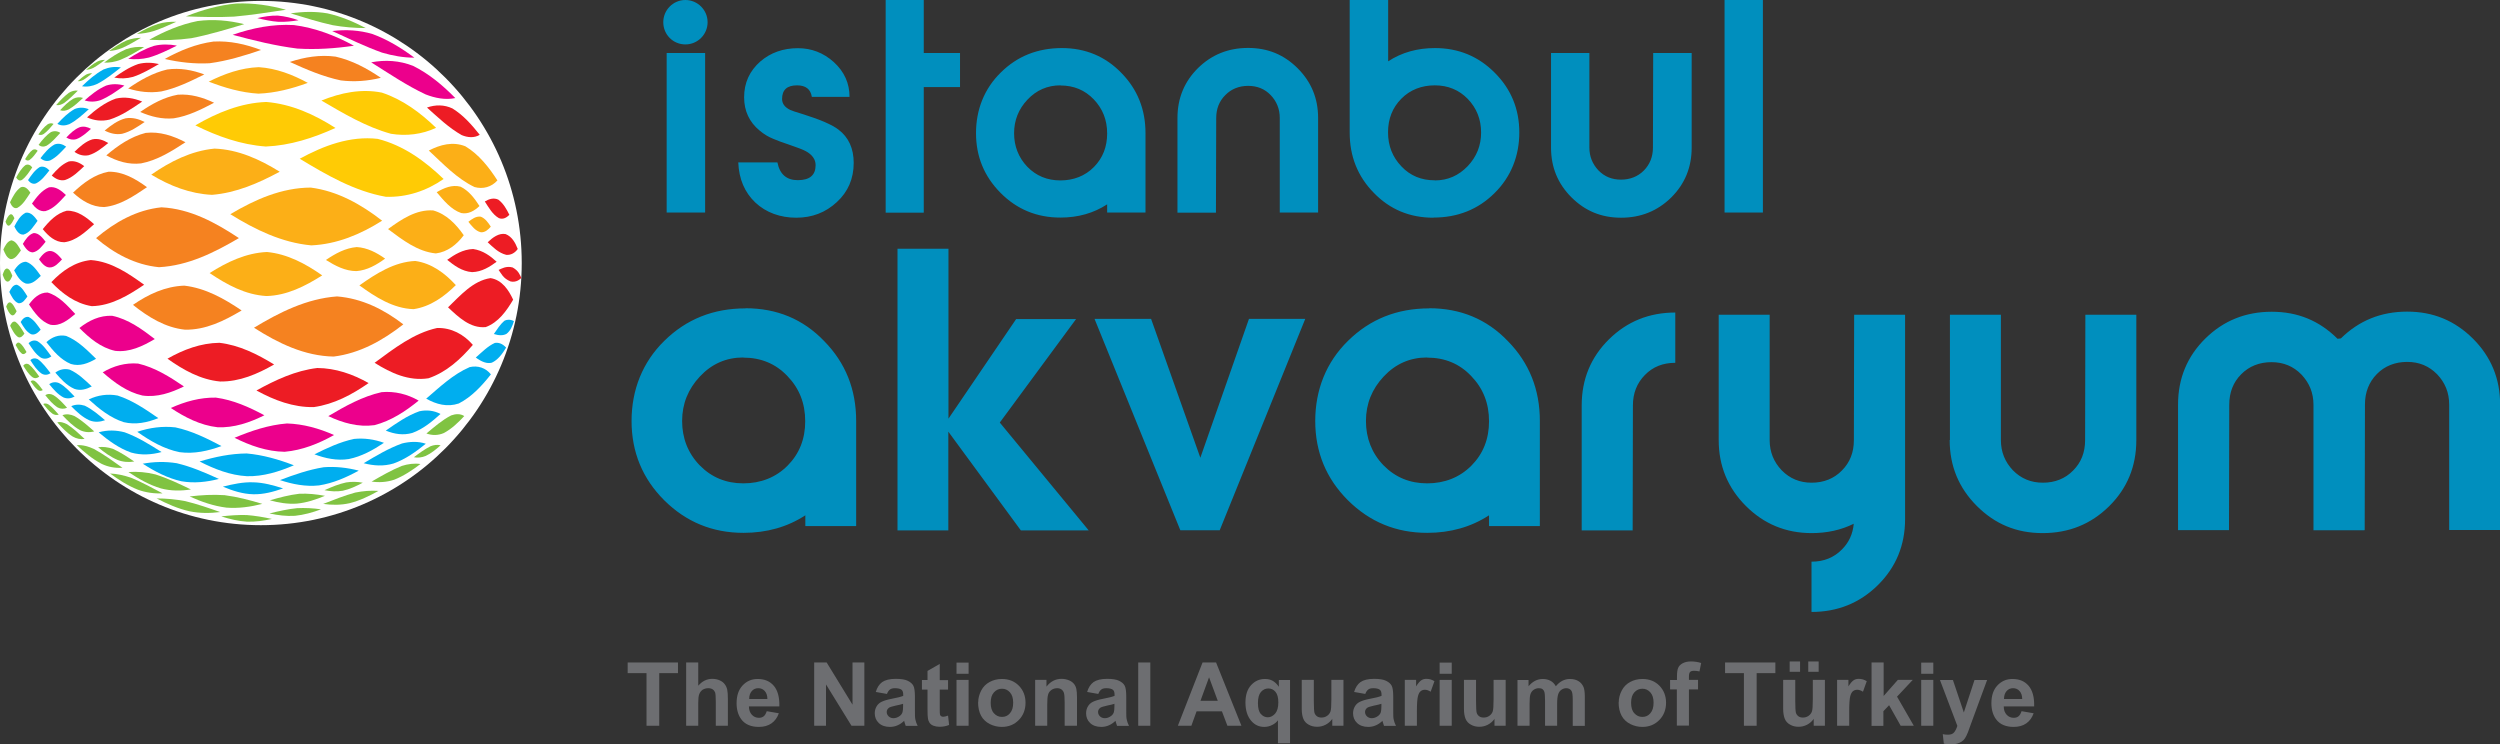 <svg width="225" height="67" viewBox="0 0 225 67" fill="none" xmlns="http://www.w3.org/2000/svg">
<rect x="0" y="0" width="225" height="67" fill="#333333" stroke="none"/>
<g clip-path="url(#clip0_4344_51969)">
<path fill-rule="evenodd" clip-rule="evenodd" d="M0 23.674C0 10.639 10.517 0.082 23.478 0.082C36.439 0.082 46.956 10.639 46.956 23.674C46.956 36.709 36.439 47.266 23.478 47.266C10.517 47.266 0 36.697 0 23.674Z" fill="white"/>
<path fill-rule="evenodd" clip-rule="evenodd" d="M28.929 9.049C30.672 8.347 32.509 7.961 34.369 8.336C36.24 8.955 37.831 10.136 39.247 11.504C37.972 12.1 36.568 12.264 35.188 12.041C32.942 11.422 30.93 10.218 28.929 9.049ZM17.582 11.282C19.547 10.136 21.676 9.259 23.969 9.177C26.227 9.364 28.297 10.3 30.192 11.515C28.204 12.416 26.122 13.094 23.922 13.187C21.688 13.024 19.582 12.275 17.582 11.282ZM26.976 14.286C29.14 13.105 31.503 12.217 33.994 12.498C36.299 13.082 38.229 14.473 39.925 16.11C38.381 17.186 36.603 17.77 34.731 17.712C31.912 17.209 29.409 15.759 26.976 14.286Z" fill="#FFCB05"/>
<path d="M42.148 19.968C42.475 19.711 42.838 19.442 43.271 19.5C43.68 19.664 43.949 20.05 44.172 20.401C43.938 20.669 43.645 20.938 43.271 20.903C42.78 20.786 42.452 20.33 42.148 19.956V19.968Z" fill="#FCAF17"/>
<path d="M9.569 13.982C10.61 13.094 11.768 12.299 13.113 11.96C14.377 11.819 15.57 12.217 16.693 12.801C15.453 13.608 14.166 14.426 12.692 14.707C11.581 14.836 10.54 14.52 9.569 13.982Z" fill="#F58220"/>
<path d="M13.605 15.724C15.324 14.532 17.208 13.573 19.313 13.374C21.442 13.456 23.384 14.345 25.174 15.455C23.267 16.484 21.255 17.361 19.079 17.536C17.114 17.443 15.289 16.73 13.605 15.712V15.724Z" fill="#FCAF17"/>
<path d="M12.634 10.066C13.663 9.353 14.774 8.745 16.003 8.523C17.149 8.441 18.237 8.756 19.267 9.247C18.108 9.855 16.927 10.452 15.629 10.65C14.587 10.744 13.581 10.498 12.622 10.078L12.634 10.066Z" fill="#F58220"/>
<path d="M18.775 7.354C20.191 6.64 21.7 6.103 23.291 6.044C24.87 6.149 26.332 6.711 27.701 7.459C26.262 7.985 24.788 8.371 23.256 8.429C21.712 8.336 20.214 7.903 18.775 7.342V7.354Z" fill="#FCAF17"/>
<path d="M26.086 5.576C27.42 5.132 28.812 4.91 30.204 5.097C31.69 5.436 33.023 6.149 34.275 7.003C33.093 7.295 31.877 7.388 30.672 7.237C29.069 6.897 27.572 6.254 26.086 5.576Z" fill="#F58220"/>
<path d="M39.294 17.302C39.961 16.917 40.674 16.601 41.446 16.8C42.195 17.162 42.709 17.852 43.154 18.542C42.698 18.974 42.148 19.302 41.505 19.173C40.581 18.857 39.925 18.027 39.305 17.302H39.294Z" fill="#FCAF17"/>
<path d="M34.93 20.611C36.123 19.746 37.457 18.834 38.989 18.939C40.171 19.266 41.048 20.178 41.738 21.172C41.118 22.002 40.276 22.68 39.223 22.809C37.574 22.645 36.217 21.581 34.93 20.622V20.611Z" fill="#FCAF17"/>
<path d="M38.428 9.68C39.188 9.411 39.984 9.411 40.721 9.762C41.703 10.37 42.464 11.235 43.177 12.135C42.674 12.439 42.078 12.381 41.551 12.159C40.393 11.504 39.422 10.569 38.428 9.68Z" fill="#ED1C24"/>
<path d="M38.592 13.55C39.633 13.012 40.756 12.72 41.879 13.164C43.107 13.9 43.996 15.046 44.768 16.238C44.23 16.835 43.47 17.045 42.709 16.835C41.119 16.075 39.879 14.742 38.592 13.55Z" fill="#FCAF17"/>
<path d="M40.253 23.382C40.908 22.914 41.657 22.446 42.581 22.411C43.47 22.54 44.137 23.043 44.698 23.557C44.09 24.001 43.376 24.469 42.487 24.492C41.563 24.422 40.849 23.873 40.241 23.382H40.253Z" fill="#ED1C24"/>
<path d="M43.633 18.133C44.008 17.91 44.429 17.77 44.85 17.969C45.306 18.308 45.599 18.834 45.844 19.337C45.587 19.594 45.26 19.781 44.897 19.629C44.324 19.302 43.984 18.67 43.633 18.133Z" fill="#ED1C24"/>
<path d="M20.729 19.278C22.951 17.957 25.349 16.893 27.97 16.882C30.38 17.197 32.497 18.39 34.392 19.863C32.45 21.09 30.333 21.979 28.017 22.084C25.361 21.838 22.963 20.669 20.729 19.278Z" fill="#FCAF17"/>
<path d="M20.939 3.133C22.718 2.514 24.566 2.151 26.449 2.256C28.356 2.502 30.157 3.192 31.854 4.115C30.169 4.361 28.473 4.478 26.765 4.372C24.788 4.127 22.858 3.648 20.939 3.133Z" fill="#EC008C"/>
<path d="M6.574 17.337C7.487 16.472 8.516 15.689 9.768 15.455C11.066 15.432 12.201 16.098 13.23 16.846C12.049 17.641 10.809 18.495 9.37 18.635C8.282 18.635 7.358 18.062 6.574 17.337Z" fill="#F58220"/>
<path d="M32.345 25.685C33.854 24.621 35.492 23.569 37.375 23.487C38.849 23.697 40.042 24.586 41.025 25.661C39.96 26.713 38.72 27.602 37.223 27.824C35.386 27.766 33.795 26.737 32.345 25.685Z" fill="#FCAF17"/>
<path d="M6.995 7.307C7.241 7.085 7.487 6.874 7.756 6.71C7.931 6.629 8.107 6.582 8.294 6.594C8.036 6.804 7.779 7.026 7.498 7.19C7.346 7.272 7.171 7.33 6.995 7.307Z" fill="#80C342"/>
<path d="M12.318 3.051C12.926 2.689 13.558 2.373 14.236 2.151C14.763 1.999 15.313 1.941 15.862 1.964C15.196 2.256 14.54 2.56 13.839 2.794C13.347 2.946 12.833 3.028 12.318 3.051Z" fill="#80C342"/>
<path d="M3.474 13.035C3.79 12.614 4.141 12.182 4.585 11.889C4.866 11.761 5.17 11.784 5.428 11.96C5.042 12.369 4.667 12.825 4.188 13.117C3.942 13.234 3.685 13.222 3.474 13.035Z" fill="#80C342"/>
<path d="M3.451 12.1C3.697 11.773 3.942 11.445 4.27 11.2C4.434 11.095 4.632 11.048 4.82 11.153C4.551 11.469 4.281 11.808 3.942 12.053C3.79 12.147 3.615 12.194 3.451 12.1Z" fill="#80C342"/>
<path d="M2.258 14.321C2.456 14.017 2.644 13.702 2.936 13.491C3.1 13.398 3.264 13.433 3.392 13.573C3.17 13.865 2.959 14.193 2.655 14.403C2.503 14.485 2.363 14.45 2.258 14.321Z" fill="#80C342"/>
<path d="M5.053 9.458C5.404 9.06 5.767 8.675 6.188 8.359C6.434 8.207 6.715 8.114 7.007 8.16C6.609 8.546 6.223 8.944 5.767 9.271C5.556 9.4 5.311 9.505 5.065 9.458H5.053Z" fill="#80C342"/>
<path d="M9.791 4.606C10.306 4.244 10.832 3.893 11.406 3.636C11.815 3.484 12.248 3.402 12.692 3.402C12.131 3.729 11.569 4.068 10.973 4.326C10.598 4.478 10.201 4.571 9.791 4.595V4.606Z" fill="#80C342"/>
<path d="M0.55 27.614C0.608 27.462 0.714 27.169 0.924 27.216C1.205 27.357 1.345 27.742 1.497 28.011C1.415 28.163 1.275 28.444 1.065 28.374C0.795 28.222 0.678 27.871 0.562 27.614H0.55Z" fill="#80C342"/>
<path d="M38.358 35.879C39.574 34.839 40.779 33.681 42.276 33.038C43.014 32.875 43.715 33.108 44.183 33.693C43.376 34.71 42.475 35.704 41.294 36.312C40.264 36.662 39.27 36.394 38.358 35.879Z" fill="#00AEEF"/>
<path d="M7.99 35.949C8.809 35.552 9.698 35.435 10.587 35.599C11.92 36.031 13.102 36.838 14.248 37.633C13.254 38.03 12.201 38.252 11.136 37.995C9.932 37.609 8.926 36.803 7.99 35.949Z" fill="#00AEEF"/>
<path d="M29.537 37.457C31.058 36.557 32.614 35.68 34.345 35.294C35.527 35.189 36.661 35.47 37.679 36.054C36.486 37.025 35.188 37.878 33.702 38.264C32.251 38.463 30.848 38.065 29.537 37.446V37.457Z" fill="#EC008C"/>
<path d="M4.972 33.541C5.358 33.249 5.814 33.144 6.282 33.272C7.042 33.611 7.651 34.207 8.259 34.78C7.768 35.037 7.241 35.189 6.703 35.002C6.001 34.698 5.475 34.114 4.983 33.541H4.972Z" fill="#00AEEF"/>
<path d="M9.23 33.517C10.212 32.933 11.289 32.629 12.435 32.722C13.944 33.073 15.278 33.915 16.553 34.78C15.383 35.353 14.143 35.785 12.821 35.598C11.441 35.283 10.283 34.429 9.241 33.506L9.23 33.517Z" fill="#EC008C"/>
<path d="M15.371 36.721C16.658 36.136 18.015 35.762 19.43 35.785C20.986 35.996 22.425 36.639 23.794 37.375C22.472 38.03 21.056 38.521 19.571 38.451C18.026 38.276 16.646 37.562 15.359 36.709L15.371 36.721Z" fill="#EC008C"/>
<path d="M21.115 39.398C22.624 38.767 24.192 38.241 25.829 38.112C27.303 38.159 28.719 38.556 30.064 39.153C28.684 39.924 27.21 40.52 25.619 40.661C24.028 40.637 22.519 40.111 21.103 39.398H21.115Z" fill="#EC008C"/>
<path d="M23.08 35.143C24.8 34.196 26.59 33.354 28.555 33.12C30.204 33.132 31.748 33.67 33.175 34.476C31.678 35.517 30.064 36.382 28.239 36.639C26.402 36.674 24.671 36.019 23.08 35.143Z" fill="#ED1C24"/>
<path d="M2.573 30.887C2.796 30.665 3.088 30.572 3.381 30.712C3.907 31.039 4.258 31.589 4.621 32.08C4.328 32.278 4.001 32.36 3.673 32.185C3.193 31.869 2.878 31.355 2.562 30.875L2.573 30.887Z" fill="#00AEEF"/>
<path d="M0.912 29.32C0.994 29.133 1.135 28.876 1.38 28.958C1.743 29.215 1.965 29.648 2.199 30.022C2.07 30.209 1.872 30.454 1.626 30.337C1.287 30.104 1.1 29.683 0.912 29.32Z" fill="#80C342"/>
<path d="M7.744 6.278C8.06 6.009 8.376 5.752 8.738 5.553C8.961 5.436 9.206 5.378 9.452 5.389C9.113 5.647 8.785 5.892 8.411 6.103C8.2 6.208 7.978 6.278 7.744 6.278Z" fill="#80C342"/>
<path d="M29.9 2.794C31.117 2.642 32.345 2.712 33.526 3.063C34.895 3.566 36.135 4.326 37.293 5.191C36.311 5.191 35.328 5.015 34.38 4.735C32.848 4.185 31.386 3.472 29.9 2.794Z" fill="#EC008C"/>
<path d="M26.168 1.204C27.268 1.041 28.379 1.017 29.479 1.204C30.684 1.473 31.819 1.952 32.918 2.525C31.924 2.525 30.93 2.443 29.947 2.268C28.66 1.987 27.42 1.59 26.157 1.204H26.168Z" fill="#80C342"/>
<path d="M16.74 1.473C18.202 0.889 19.723 0.456 21.29 0.316C22.799 0.257 24.285 0.479 25.735 0.877C24.18 1.111 22.624 1.356 21.056 1.496C19.617 1.567 18.179 1.532 16.74 1.473Z" fill="#80C342"/>
<path d="M23.139 1.637C23.747 1.485 24.379 1.391 24.999 1.403C25.642 1.461 26.262 1.613 26.87 1.824C26.274 1.917 25.665 1.987 25.057 1.964C24.402 1.917 23.77 1.777 23.139 1.625V1.637Z" fill="#EC008C"/>
<path d="M11.523 5.308C12.259 4.828 13.02 4.396 13.862 4.127C14.541 3.963 15.231 3.975 15.921 4.104C15.102 4.513 14.283 4.922 13.406 5.179C12.786 5.331 12.154 5.366 11.523 5.296V5.308Z" fill="#EC008C"/>
<path d="M13.429 3.577C14.798 2.818 16.248 2.198 17.781 1.894C19.185 1.707 20.6 1.835 21.98 2.175C20.413 2.642 18.845 3.121 17.231 3.437C15.968 3.613 14.693 3.648 13.429 3.577Z" fill="#80C342"/>
<path d="M5.159 11.153C5.627 10.639 6.118 10.148 6.726 9.809C7.136 9.645 7.58 9.657 7.99 9.832C7.44 10.323 6.89 10.837 6.235 11.177C5.884 11.317 5.51 11.34 5.17 11.153H5.159Z" fill="#00AEEF"/>
<path d="M33.398 5.612C34.673 5.366 35.96 5.448 37.176 5.927C38.615 6.64 39.855 7.681 40.978 8.827C40.077 9.014 39.153 8.827 38.311 8.499C36.591 7.693 35.012 6.617 33.409 5.612H33.398Z" fill="#EC008C"/>
<path d="M9.37 5.635C9.99 5.167 10.633 4.735 11.347 4.431C11.873 4.244 12.423 4.185 12.973 4.244C12.271 4.653 11.581 5.085 10.821 5.389C10.353 5.565 9.861 5.658 9.37 5.635Z" fill="#80C342"/>
<path d="M7.381 7.763C7.966 7.19 8.586 6.652 9.312 6.255C9.815 6.044 10.341 5.974 10.879 6.067C10.201 6.594 9.522 7.155 8.75 7.552C8.317 7.751 7.849 7.845 7.381 7.763Z" fill="#00AEEF"/>
<path d="M5.404 9.925C5.767 9.54 6.13 9.154 6.598 8.885C6.878 8.745 7.182 8.71 7.475 8.815C7.065 9.189 6.668 9.575 6.188 9.844C5.942 9.961 5.673 10.019 5.416 9.925H5.404Z" fill="#80C342"/>
<path d="M10.271 6.991C10.938 6.5 11.639 6.044 12.435 5.764C13.055 5.6 13.687 5.623 14.307 5.764C13.546 6.196 12.797 6.652 11.967 6.921C11.405 7.073 10.832 7.096 10.271 6.979V6.991Z" fill="#ED1C24"/>
<path d="M7.604 9.049C8.189 8.523 8.82 8.02 9.546 7.704C10.084 7.529 10.645 7.541 11.195 7.704C10.505 8.195 9.826 8.698 9.043 9.014C8.575 9.177 8.083 9.189 7.615 9.037L7.604 9.049Z" fill="#EC008C"/>
<path d="M2.527 16.203C2.819 15.771 3.123 15.315 3.579 15.034C3.919 14.918 4.211 15.093 4.445 15.338C4.094 15.771 3.743 16.262 3.24 16.507C2.936 16.613 2.69 16.437 2.515 16.203H2.527Z" fill="#00AEEF"/>
<path d="M4.656 15.794C5.089 15.292 5.557 14.789 6.188 14.532C6.703 14.427 7.171 14.637 7.58 14.953C7.066 15.432 6.527 15.981 5.849 16.203C5.393 16.297 4.995 16.098 4.656 15.794Z" fill="#ED1C24"/>
<path d="M8.645 21.429C10.329 20.003 12.271 18.892 14.529 18.658C17.114 18.787 19.407 20.038 21.501 21.429C19.29 22.727 16.939 23.908 14.307 24.048C12.154 23.837 10.259 22.809 8.645 21.429Z" fill="#F58220"/>
<path d="M5.966 12.381C6.317 12.007 6.703 11.633 7.182 11.445C7.533 11.34 7.873 11.422 8.188 11.597C7.791 11.948 7.381 12.334 6.878 12.521C6.562 12.614 6.258 12.556 5.978 12.381H5.966Z" fill="#EC008C"/>
<path d="M6.703 13.666C7.171 13.211 7.674 12.743 8.306 12.544C8.82 12.427 9.3 12.603 9.744 12.871C9.206 13.304 8.656 13.772 7.978 13.97C7.51 14.064 7.077 13.935 6.703 13.666Z" fill="#ED1C24"/>
<path d="M7.838 10.557C8.61 9.867 9.44 9.224 10.423 8.873C11.23 8.686 12.037 8.827 12.798 9.142C11.873 9.774 10.926 10.428 9.85 10.767C9.159 10.931 8.469 10.861 7.826 10.557H7.838Z" fill="#ED1C24"/>
<path d="M29.339 23.393C30.181 22.82 31.093 22.318 32.111 22.236C33.059 22.294 33.901 22.738 34.661 23.276C33.889 23.837 33.047 24.328 32.076 24.399C31.07 24.399 30.169 23.919 29.327 23.393H29.339Z" fill="#FCAF17"/>
<path d="M46.605 22.399C46.359 22.75 45.996 22.972 45.564 22.937C44.862 22.762 44.37 22.247 43.891 21.803C44.335 21.382 44.897 20.95 45.505 21.067C46.09 21.301 46.383 21.862 46.593 22.399H46.605Z" fill="#ED1C24"/>
<path d="M3.638 14.239C4.001 13.772 4.387 13.292 4.913 13C5.287 12.86 5.65 12.977 5.954 13.199C5.521 13.655 5.088 14.158 4.515 14.438C4.199 14.555 3.884 14.461 3.638 14.228V14.239Z" fill="#00AEEF"/>
<path d="M2.609 27.403C3.006 26.842 3.556 26.316 4.281 26.328C5.299 26.62 6.06 27.497 6.773 28.257C6.141 28.783 5.416 29.391 4.539 29.227C3.673 28.946 3.1 28.128 2.609 27.403Z" fill="#EC008C"/>
<path d="M7.147 29.519C8.001 28.841 8.984 28.374 10.095 28.421C11.546 28.724 12.774 29.625 13.932 30.513C12.844 31.156 11.663 31.729 10.364 31.577C9.078 31.296 8.048 30.431 7.147 29.519Z" fill="#EC008C"/>
<path d="M15.079 32.278C16.517 31.46 18.073 30.875 19.746 30.852C21.536 31.062 23.15 31.869 24.671 32.804C23.174 33.658 21.571 34.359 19.816 34.336C18.05 34.172 16.494 33.295 15.067 32.278H15.079Z" fill="#ED1C24"/>
<path d="M0.246 24.714C0.304 24.539 0.409 24.165 0.632 24.165C0.889 24.2 1.018 24.609 1.111 24.82C1.029 24.995 0.901 25.369 0.655 25.346C0.409 25.287 0.316 24.913 0.234 24.714H0.246Z" fill="#80C342"/>
<path d="M0.842 26.269C0.971 26 1.17 25.614 1.521 25.626C1.965 25.802 2.223 26.293 2.468 26.678C2.281 26.936 2.035 27.345 1.649 27.286C1.24 27.123 1.029 26.643 0.842 26.281V26.269Z" fill="#00AEEF"/>
<path d="M0.304 22.446C0.456 22.131 0.655 21.71 1.029 21.628C1.45 21.71 1.684 22.201 1.883 22.54C1.661 22.832 1.392 23.323 0.971 23.323C0.608 23.241 0.433 22.774 0.304 22.458V22.446Z" fill="#80C342"/>
<path d="M0.491 19.956C0.596 19.723 0.702 19.419 0.936 19.29C1.123 19.232 1.228 19.5 1.298 19.641C1.17 19.863 1.053 20.178 0.819 20.307C0.643 20.354 0.55 20.097 0.503 19.968L0.491 19.956Z" fill="#80C342"/>
<path d="M1.275 24.328C1.521 23.966 1.86 23.557 2.34 23.557C2.936 23.744 3.322 24.352 3.673 24.831C3.311 25.17 2.878 25.626 2.328 25.521C1.802 25.334 1.509 24.784 1.263 24.317L1.275 24.328Z" fill="#00AEEF"/>
<path d="M4.176 30.794C4.667 30.338 5.287 30.092 5.954 30.233C7.007 30.653 7.838 31.507 8.645 32.29C7.943 32.699 7.182 33.003 6.375 32.758C5.451 32.372 4.784 31.577 4.176 30.794Z" fill="#00AEEF"/>
<path d="M3.509 23.335C3.743 23.019 4.059 22.598 4.492 22.587C4.948 22.587 5.311 23.031 5.58 23.347C5.287 23.651 4.925 24.083 4.469 24.071C4.047 24.071 3.732 23.639 3.509 23.335Z" fill="#EC008C"/>
<path d="M33.714 32.652C35.445 31.378 37.223 29.987 39.34 29.519C40.615 29.484 41.727 30.08 42.557 31.039C41.458 32.325 40.183 33.494 38.568 34.044C36.802 34.324 35.176 33.576 33.714 32.652Z" fill="#ED1C24"/>
<path d="M1.86 28.981C2.012 28.724 2.246 28.467 2.573 28.526C3.053 28.759 3.357 29.25 3.661 29.671C3.439 29.917 3.158 30.197 2.796 30.08C2.363 29.858 2.094 29.391 1.86 28.981Z" fill="#00AEEF"/>
<path d="M8.89 38.907C9.662 38.685 10.458 38.708 11.218 38.907C12.4 39.34 13.476 40.006 14.54 40.684C13.64 40.929 12.716 40.988 11.803 40.731C10.704 40.345 9.768 39.655 8.89 38.919V38.907Z" fill="#00AEEF"/>
<path d="M12.365 38.86C13.476 38.486 14.623 38.334 15.781 38.463C17.255 38.778 18.611 39.445 19.933 40.146C18.717 40.59 17.465 40.871 16.167 40.696C14.763 40.415 13.523 39.69 12.365 38.872V38.86Z" fill="#00AEEF"/>
<path d="M34.72 38.755C35.679 38.089 36.65 37.399 37.749 37.013C38.393 36.873 39.06 36.943 39.645 37.258C38.884 37.948 38.077 38.615 37.106 38.965C36.299 39.199 35.492 39.071 34.72 38.755Z" fill="#00AEEF"/>
<path d="M28.286 40.895C29.432 40.322 30.602 39.772 31.866 39.503C32.778 39.41 33.69 39.538 34.556 39.854C33.573 40.509 32.544 41.081 31.386 41.315C30.321 41.479 29.28 41.257 28.286 40.883V40.895Z" fill="#00AEEF"/>
<path d="M25.198 43.209C26.484 42.718 27.771 42.274 29.128 42.052C30.193 41.97 31.245 42.087 32.286 42.356C31.163 42.975 29.982 43.49 28.707 43.688C27.502 43.817 26.332 43.583 25.198 43.209Z" fill="#00AEEF"/>
<path d="M17.956 41.537C19.337 41.117 20.752 40.824 22.203 40.812C23.665 40.941 25.08 41.35 26.449 41.876C25.104 42.449 23.7 42.894 22.226 42.858C20.717 42.777 19.302 42.215 17.968 41.537H17.956Z" fill="#00AEEF"/>
<path d="M12.833 41.736C13.851 41.549 14.88 41.526 15.909 41.69C17.231 42.005 18.471 42.543 19.7 43.104C18.6 43.385 17.465 43.513 16.331 43.315C15.067 43.034 13.921 42.426 12.833 41.725V41.736Z" fill="#00AEEF"/>
<path d="M20.074 43.794C20.963 43.572 21.875 43.373 22.799 43.408C23.724 43.431 24.613 43.677 25.478 43.957C24.613 44.261 23.712 44.507 22.788 44.483C21.84 44.46 20.939 44.168 20.074 43.805V43.794Z" fill="#00AEEF"/>
<path d="M2.726 32.419C2.913 32.232 3.17 32.208 3.404 32.325C3.86 32.664 4.2 33.132 4.55 33.588C4.293 33.751 4.012 33.786 3.743 33.623C3.31 33.319 3.018 32.863 2.737 32.419H2.726Z" fill="#00AEEF"/>
<path d="M4.422 34.581C4.691 34.383 5.007 34.348 5.311 34.476C5.861 34.768 6.282 35.248 6.715 35.692C6.387 35.867 6.036 35.914 5.697 35.762C5.182 35.482 4.796 35.026 4.434 34.581H4.422Z" fill="#00AEEF"/>
<path d="M6.41 36.557C6.796 36.382 7.218 36.382 7.627 36.511C8.305 36.838 8.879 37.329 9.452 37.82C8.984 37.983 8.516 38.019 8.048 37.831C7.405 37.539 6.89 37.048 6.41 36.557Z" fill="#00AEEF"/>
<path d="M11.534 7.961C12.61 7.213 13.757 6.559 15.044 6.255C16.19 6.091 17.313 6.301 18.389 6.699C17.137 7.318 15.886 7.938 14.517 8.23C13.511 8.382 12.505 8.277 11.534 7.961Z" fill="#F58220"/>
<path d="M14.821 5.308C16.19 4.548 17.64 3.952 19.208 3.741C20.682 3.659 22.109 3.975 23.489 4.501C21.98 5.015 20.448 5.483 18.857 5.693C17.5 5.764 16.155 5.612 14.833 5.308H14.821Z" fill="#F58220"/>
<path d="M9.405 11.761C9.978 11.293 10.575 10.837 11.3 10.65C11.908 10.545 12.482 10.709 13.02 10.978C12.388 11.41 11.733 11.854 10.984 12.042C10.434 12.135 9.908 12.007 9.417 11.749L9.405 11.761Z" fill="#F58220"/>
<path d="M3.849 20.623C4.422 19.91 5.089 19.196 6.013 18.963C6.984 18.939 7.779 19.559 8.469 20.178C7.697 20.868 6.843 21.675 5.779 21.803C4.96 21.803 4.34 21.231 3.849 20.623Z" fill="#ED1C24"/>
<path d="M2.878 18.32C3.287 17.747 3.743 17.139 4.41 16.858C5.018 16.753 5.51 17.151 5.931 17.548C5.404 18.109 4.855 18.787 4.094 18.998C3.568 19.079 3.17 18.705 2.878 18.32Z" fill="#EC008C"/>
<path d="M11.967 27.438C13.359 26.48 14.88 25.767 16.588 25.708C18.494 25.93 20.179 26.877 21.747 27.941C20.179 28.876 18.506 29.706 16.646 29.671C14.868 29.484 13.347 28.537 11.967 27.438Z" fill="#F58220"/>
<path d="M22.858 29.496C25.162 28.105 27.607 26.877 30.333 26.678C32.556 26.854 34.544 27.836 36.299 29.192C34.451 30.642 32.38 31.799 30.029 32.091C27.408 32.044 25.034 30.887 22.858 29.496Z" fill="#F58220"/>
<path d="M40.323 27.66C41.399 26.632 42.557 25.264 44.148 25.03C45.189 25.194 45.786 26.117 46.184 26.971C45.599 27.964 44.862 29.017 43.715 29.438C42.323 29.578 41.235 28.514 40.323 27.66Z" fill="#ED1C24"/>
<path d="M2.059 21.944C2.293 21.558 2.585 21.102 3.041 20.973C3.509 20.973 3.837 21.418 4.106 21.757C3.802 22.131 3.451 22.634 2.948 22.715C2.527 22.704 2.258 22.283 2.059 21.955V21.944Z" fill="#EC008C"/>
<path d="M1.45 15.981C1.684 15.572 1.918 15.151 2.293 14.859C2.538 14.742 2.749 14.859 2.901 15.069C2.62 15.467 2.363 15.923 1.953 16.203C1.743 16.32 1.567 16.168 1.462 15.981H1.45Z" fill="#80C342"/>
<path d="M0.901 18.203C1.146 17.712 1.415 17.162 1.883 16.846C2.269 16.718 2.538 17.057 2.737 17.337C2.41 17.817 2.082 18.436 1.544 18.717C1.205 18.822 1.006 18.46 0.901 18.203Z" fill="#80C342"/>
<path d="M1.287 20.389C1.532 19.921 1.825 19.372 2.328 19.138C2.796 19.079 3.135 19.535 3.381 19.874C3.041 20.33 2.69 20.95 2.117 21.114C1.696 21.149 1.45 20.704 1.287 20.377V20.389Z" fill="#00AEEF"/>
<path d="M4.632 25.381C5.58 24.387 6.738 23.557 8.177 23.405C10.037 23.545 11.569 24.621 12.973 25.626C11.569 26.573 10.025 27.52 8.259 27.555C6.761 27.31 5.592 26.41 4.621 25.392L4.632 25.381Z" fill="#ED1C24"/>
<path d="M18.869 24.574C20.436 23.58 22.144 22.762 24.028 22.68C25.864 22.855 27.502 23.732 28.999 24.785C27.467 25.755 25.817 26.597 23.981 26.643C22.098 26.538 20.425 25.626 18.881 24.586L18.869 24.574Z" fill="#FCAF17"/>
<path d="M1.416 31.039C1.486 30.899 1.603 30.77 1.766 30.864C2.047 31.062 2.211 31.39 2.386 31.682C2.281 31.822 2.141 31.927 1.977 31.834C1.72 31.635 1.568 31.331 1.404 31.051L1.416 31.039Z" fill="#80C342"/>
<path d="M19.945 46.471C20.694 46.389 21.454 46.331 22.203 46.354C22.963 46.413 23.724 46.541 24.472 46.705C23.735 46.868 22.986 46.974 22.226 46.95C21.442 46.904 20.682 46.717 19.933 46.483L19.945 46.471Z" fill="#80C342"/>
<path d="M24.273 46.202C25.092 46.003 25.911 45.816 26.742 45.734C27.455 45.699 28.181 45.734 28.894 45.84C28.134 46.12 27.35 46.342 26.543 46.424C25.782 46.471 25.022 46.377 24.273 46.214V46.202Z" fill="#80C342"/>
<path d="M37.247 41.152C37.726 40.789 38.218 40.427 38.756 40.158C39.036 40.053 39.352 39.994 39.656 40.076C39.247 40.439 38.814 40.801 38.311 41.035C37.972 41.175 37.609 41.222 37.247 41.152Z" fill="#80C342"/>
<path d="M33.433 43.35C34.322 42.835 35.211 42.321 36.158 41.935C36.708 41.76 37.282 41.678 37.843 41.76C37.106 42.321 36.334 42.835 35.48 43.174C34.813 43.396 34.123 43.443 33.421 43.338L33.433 43.35Z" fill="#80C342"/>
<path d="M38.381 39.012C39.083 38.428 39.785 37.808 40.604 37.387C40.99 37.247 41.423 37.212 41.785 37.446C41.235 38.03 40.651 38.603 39.937 38.977C39.422 39.199 38.896 39.199 38.369 39.012H38.381Z" fill="#80C342"/>
<path d="M14.096 44.858C14.962 44.858 15.827 44.94 16.681 45.103C17.746 45.36 18.787 45.723 19.816 46.085C18.892 46.202 17.968 46.202 17.055 46.015C16.014 45.781 15.043 45.349 14.096 44.858Z" fill="#80C342"/>
<path d="M11.558 42.484C12.377 42.426 13.184 42.496 13.979 42.695C15.09 43.045 16.143 43.548 17.184 44.051C16.284 44.191 15.371 44.191 14.482 43.957C13.429 43.642 12.47 43.092 11.558 42.484Z" fill="#80C342"/>
<path d="M9.873 42.613C10.528 42.636 11.183 42.788 11.803 42.999C12.774 43.396 13.698 43.911 14.634 44.402C13.874 44.437 13.125 44.332 12.412 44.074C11.499 43.712 10.668 43.174 9.885 42.601L9.873 42.613Z" fill="#80C342"/>
<path d="M8.82 40.251C9.265 40.181 9.721 40.251 10.154 40.392C10.832 40.696 11.464 41.117 12.084 41.537C11.581 41.619 11.066 41.584 10.587 41.397C9.932 41.117 9.358 40.696 8.82 40.24V40.251Z" fill="#80C342"/>
<path d="M5.135 38.019C5.439 37.925 5.755 38.042 6.036 38.182C6.609 38.556 7.112 39.036 7.615 39.503C7.241 39.562 6.878 39.48 6.551 39.293C6.013 38.954 5.568 38.486 5.147 38.007L5.135 38.019Z" fill="#80C342"/>
<path d="M3.895 36.358C4.059 36.265 4.246 36.323 4.387 36.417C4.726 36.662 4.995 37.001 5.287 37.317C5.088 37.387 4.89 37.34 4.726 37.235C4.398 37.001 4.153 36.686 3.895 36.37V36.358Z" fill="#80C342"/>
<path d="M4.083 35.563C4.316 35.411 4.574 35.435 4.808 35.563C5.287 35.856 5.662 36.288 6.036 36.697C5.755 36.826 5.463 36.814 5.194 36.674C4.749 36.394 4.41 35.984 4.083 35.575V35.563Z" fill="#80C342"/>
<path d="M2.094 32.91C2.223 32.734 2.398 32.688 2.597 32.793C2.971 33.097 3.252 33.506 3.533 33.892C3.357 34.044 3.135 34.09 2.925 33.95C2.562 33.681 2.328 33.272 2.082 32.898L2.094 32.91Z" fill="#80C342"/>
<path d="M2.761 34.324C2.866 34.207 3.018 34.219 3.147 34.301C3.428 34.523 3.638 34.827 3.849 35.108C3.708 35.201 3.556 35.201 3.416 35.108C3.147 34.897 2.948 34.605 2.761 34.336V34.324Z" fill="#80C342"/>
<path d="M32.731 41.689C33.842 41.023 34.954 40.356 36.182 39.912C36.884 39.737 37.632 39.702 38.323 39.936C37.434 40.66 36.498 41.327 35.422 41.713C34.532 41.982 33.62 41.923 32.731 41.689Z" fill="#00AEEF"/>
<path d="M24.273 45.033C25.151 44.776 26.04 44.542 26.941 44.437C27.713 44.402 28.485 44.484 29.245 44.624C28.426 44.963 27.596 45.243 26.718 45.325C25.888 45.384 25.069 45.243 24.262 45.021L24.273 45.033Z" fill="#80C342"/>
<path d="M29.222 44.109C29.853 43.829 30.485 43.56 31.152 43.42C31.655 43.338 32.146 43.35 32.649 43.443C32.076 43.747 31.491 44.028 30.848 44.168C30.298 44.261 29.76 44.226 29.222 44.121V44.109Z" fill="#80C342"/>
<path d="M29.07 45.36C30.029 44.986 30.988 44.6 31.971 44.331C32.661 44.191 33.363 44.133 34.065 44.179C33.234 44.647 32.38 45.056 31.456 45.29C30.672 45.465 29.865 45.465 29.07 45.349V45.36Z" fill="#80C342"/>
<path d="M17.067 44.682C18.108 44.554 19.161 44.495 20.214 44.565C21.372 44.717 22.495 45.01 23.607 45.349C22.554 45.618 21.477 45.77 20.39 45.688C19.232 45.547 18.132 45.162 17.067 44.682Z" fill="#80C342"/>
<path d="M6.914 40.064C7.452 40.029 7.966 40.181 8.446 40.403C9.347 40.894 10.177 41.502 11.02 42.099C10.364 42.145 9.733 42.028 9.148 41.748C8.317 41.315 7.592 40.707 6.914 40.064Z" fill="#80C342"/>
<path d="M5.627 37.364C5.989 37.224 6.364 37.294 6.703 37.446C7.358 37.82 7.92 38.334 8.481 38.825C8.048 38.942 7.604 38.907 7.194 38.708C6.586 38.369 6.083 37.867 5.615 37.364H5.627Z" fill="#80C342"/>
<path d="M44.873 24.294C45.119 24.188 45.564 23.908 46.137 24.071C46.663 24.364 46.78 24.714 46.921 25.018C46.78 25.135 46.488 25.439 45.962 25.334C45.26 25.053 45.119 24.609 44.873 24.294Z" fill="#ED1C24"/>
<path d="M42.826 32.173C43.376 31.694 43.891 31.156 44.534 30.864C44.827 30.817 45.189 30.887 45.552 31.285C45.201 31.869 44.803 32.395 44.265 32.641C43.844 32.758 43.341 32.571 42.815 32.173H42.826Z" fill="#00AEEF"/>
<path d="M44.441 30.069C44.745 29.636 45.014 29.18 45.423 28.853C45.634 28.759 45.915 28.724 46.254 28.9C46.114 29.356 45.938 29.776 45.587 30.045C45.306 30.209 44.897 30.209 44.429 30.057L44.441 30.069Z" fill="#00AEEF"/>
<path d="M118.63 10.615V19.126H115.179V10.615C115.179 9.809 114.898 9.119 114.36 8.558C113.822 7.997 113.143 7.728 112.336 7.728C111.529 7.728 110.827 7.997 110.277 8.558C109.728 9.107 109.459 9.797 109.459 10.627L109.435 19.138H105.972V10.615C105.972 8.838 106.592 7.342 107.821 6.126C109.049 4.922 110.546 4.314 112.325 4.314C114.103 4.314 115.565 4.922 116.793 6.149C118.021 7.377 118.63 8.862 118.63 10.615ZM95.433 7.681C94.275 7.681 93.28 8.113 92.473 8.967C91.666 9.82 91.268 10.837 91.268 11.995C91.268 13.152 91.666 14.181 92.461 15.011C93.257 15.829 94.251 16.238 95.433 16.238C96.614 16.238 97.655 15.841 98.451 15.034C99.246 14.228 99.644 13.222 99.644 12.007C99.644 10.791 99.234 9.774 98.439 8.943C97.644 8.113 96.649 7.693 95.444 7.693L95.433 7.681ZM95.561 4.326C97.69 4.326 99.48 5.074 100.919 6.559C102.369 8.032 103.095 9.844 103.095 11.983V19.126H99.644V18.39C98.427 19.185 97.023 19.582 95.433 19.582C93.327 19.582 91.525 18.846 90.052 17.361C88.578 15.876 87.841 14.087 87.841 11.983C87.841 9.879 88.578 7.985 90.075 6.523C91.561 5.05 93.397 4.326 95.585 4.326H95.561ZM59.695 1.999C59.695 0.9 60.584 0 61.684 0C62.783 0 63.684 0.9 63.684 1.999C63.684 3.098 62.795 3.998 61.684 3.998C60.572 3.998 59.695 3.11 59.695 1.999ZM79.71 19.126V0H83.138V4.77H86.402V7.833H83.138V19.138H79.71V19.126ZM76.447 8.721H73.066C72.961 8.032 72.516 7.681 71.732 7.681C70.832 7.681 70.387 8.09 70.387 8.908C70.387 9.329 70.633 9.657 71.112 9.89C71.229 9.949 71.627 10.089 72.341 10.3C73.861 10.779 74.903 11.235 75.464 11.667C76.376 12.357 76.833 13.363 76.833 14.66C76.833 16.075 76.33 17.256 75.312 18.191C74.306 19.126 73.089 19.594 71.662 19.594C70.235 19.594 68.948 19.138 67.977 18.226C67.018 17.314 66.503 16.11 66.445 14.614H69.966C70.177 15.689 70.796 16.215 71.802 16.215C72.879 16.215 73.405 15.759 73.405 14.859C73.405 14.356 73.113 13.924 72.504 13.596C72.27 13.468 71.756 13.269 70.96 13C70.387 12.813 69.931 12.638 69.603 12.498C69.159 12.322 68.749 12.077 68.363 11.749C67.439 10.989 66.971 9.984 66.971 8.756C66.971 7.447 67.463 6.383 68.433 5.53C69.358 4.735 70.492 4.337 71.814 4.337C73.043 4.337 74.119 4.758 75.043 5.588C75.99 6.453 76.458 7.494 76.458 8.721H76.447ZM59.999 19.126V4.77H63.462V19.126H59.999ZM139.593 13.281V4.77H143.044V13.281C143.044 14.087 143.324 14.765 143.862 15.338C144.412 15.899 145.079 16.168 145.886 16.168C146.693 16.168 147.395 15.899 147.945 15.35C148.483 14.801 148.764 14.111 148.764 13.281L148.787 4.77H152.25V13.292C152.25 15.069 151.63 16.566 150.402 17.782C149.173 18.986 147.676 19.594 145.898 19.594C144.12 19.594 142.658 18.986 141.429 17.758C140.201 16.531 139.593 15.046 139.593 13.292V13.281ZM155.21 19.126V0H158.66V19.126H155.21ZM129.006 19.594C126.877 19.594 125.087 18.846 123.648 17.361C122.198 15.888 121.472 14.076 121.472 11.936V0H124.935V5.518C126.152 4.723 127.555 4.326 129.146 4.326C131.252 4.326 133.053 5.062 134.527 6.547C136.001 8.02 136.738 9.82 136.738 11.925C136.738 14.029 135.99 15.923 134.504 17.384C133.018 18.857 131.182 19.582 128.994 19.582L129.006 19.594ZM129.135 16.238C130.293 16.238 131.275 15.806 132.094 14.953C132.901 14.099 133.299 13.094 133.299 11.925C133.299 10.755 132.901 9.738 132.106 8.908C131.31 8.09 130.316 7.681 129.135 7.681C127.953 7.681 126.912 8.078 126.117 8.885C125.321 9.692 124.923 10.697 124.923 11.913C124.923 13.129 125.333 14.146 126.128 14.976C126.924 15.818 127.918 16.227 129.123 16.227L129.135 16.238Z" fill="#008FBE"/>
<path fill-rule="evenodd" clip-rule="evenodd" d="M212.799 47.722H208.213V36.429C208.213 35.353 207.839 34.453 207.125 33.705C206.412 32.968 205.511 32.594 204.435 32.594C203.359 32.594 202.423 32.956 201.709 33.681C200.984 34.406 200.633 35.33 200.633 36.417L200.61 47.71H196.024V36.417C196.024 34.067 196.843 32.08 198.481 30.466C200.107 28.865 202.095 28.058 204.458 28.058C206.821 28.058 208.752 28.876 210.378 30.49L210.682 30.455C212.308 28.853 214.296 28.046 216.648 28.046C218.999 28.046 220.941 28.865 222.567 30.478C224.193 32.103 225.012 34.079 225.012 36.405V47.699H220.426V36.405C220.426 35.33 220.052 34.429 219.338 33.681C218.613 32.945 217.724 32.571 216.648 32.571C215.571 32.571 214.636 32.933 213.922 33.658C213.208 34.383 212.846 35.306 212.846 36.394L212.822 47.687L212.799 47.722ZM175.494 39.608V28.327H180.08V39.608C180.08 40.684 180.454 41.584 181.168 42.333C181.893 43.069 182.782 43.443 183.858 43.443C184.934 43.443 185.87 43.081 186.584 42.344C187.309 41.619 187.66 40.707 187.66 39.608L187.683 28.327H192.269V39.62C192.269 41.97 191.45 43.958 189.812 45.571C188.186 47.172 186.198 47.979 183.835 47.979C181.472 47.979 179.542 47.161 177.915 45.536C176.289 43.911 175.471 41.935 175.471 39.608H175.494ZM154.683 39.608V28.327H159.269V39.608C159.269 40.684 159.643 41.584 160.357 42.333C161.082 43.069 161.971 43.443 163.047 43.443C164.124 43.443 165.059 43.081 165.773 42.344C166.498 41.619 166.849 40.707 166.849 39.608L166.873 28.327H171.458V46.717C171.458 49.066 170.639 51.054 169.002 52.667C167.376 54.269 165.387 55.075 163.036 55.075V50.551C164.135 50.551 165.048 50.189 165.773 49.452C166.405 48.821 166.756 48.049 166.837 47.137C165.703 47.699 164.439 47.979 163.047 47.979C160.731 47.979 158.754 47.161 157.128 45.536C155.502 43.911 154.683 41.935 154.683 39.608ZM150.764 32.653C149.665 32.653 148.752 33.015 148.039 33.751C147.325 34.476 146.962 35.388 146.962 36.487L146.939 47.734H142.353V36.487C142.353 34.137 143.172 32.15 144.81 30.536C146.436 28.935 148.425 28.128 150.776 28.128V32.653H150.764ZM128.444 32.173C126.9 32.173 125.602 32.746 124.537 33.88C123.473 35.014 122.935 36.347 122.935 37.89C122.935 39.433 123.461 40.789 124.514 41.877C125.567 42.952 126.877 43.502 128.444 43.502C130.012 43.502 131.381 42.964 132.434 41.9C133.486 40.836 134.013 39.503 134.013 37.913C134.013 36.288 133.475 34.944 132.41 33.845C131.357 32.734 130.035 32.185 128.433 32.185L128.444 32.173ZM128.62 27.742C131.451 27.742 133.814 28.724 135.709 30.7C137.627 32.653 138.587 35.049 138.587 37.89V47.348H134.013V46.377C132.398 47.43 130.538 47.956 128.444 47.956C125.649 47.956 123.274 46.974 121.309 45.021C119.355 43.069 118.372 40.684 118.372 37.89C118.372 35.096 119.355 32.594 121.332 30.665C123.309 28.724 125.731 27.754 128.632 27.754L128.62 27.742ZM106.23 47.722L98.509 28.701H103.598L108.031 41.198L112.406 28.701H117.472L109.774 47.722H106.23ZM80.775 47.722V22.388H85.361V37.679L91.455 28.713H96.848L89.981 38.03L97.983 47.734H91.876L85.349 38.849V47.734H80.763L80.775 47.722ZM66.901 32.173C65.357 32.173 64.058 32.746 62.994 33.88C61.929 35.014 61.391 36.347 61.391 37.89C61.391 39.433 61.918 40.789 62.971 41.877C64.023 42.952 65.334 43.502 66.901 43.502C68.469 43.502 69.837 42.964 70.89 41.9C71.943 40.836 72.469 39.503 72.469 37.913C72.469 36.288 71.931 34.944 70.867 33.845C69.814 32.734 68.48 32.185 66.889 32.185L66.901 32.173ZM67.088 27.742C69.919 27.742 72.282 28.724 74.177 30.7C76.096 32.653 77.055 35.049 77.055 37.89V47.348H72.481V46.377C70.867 47.43 69.007 47.956 66.913 47.956C64.117 47.956 61.742 46.974 59.777 45.021C57.824 43.069 56.841 40.684 56.841 37.89C56.841 35.096 57.824 32.594 59.8 30.665C61.777 28.724 64.199 27.754 67.1 27.754L67.088 27.742Z" fill="#008FBE"/>
<path d="M58.186 65.317V60.582H56.49V59.623H61.017V60.582H59.332V65.317H58.186Z" fill="#6D6E71"/>
<path d="M62.842 59.623V61.716C63.193 61.306 63.614 61.096 64.105 61.096C64.351 61.096 64.585 61.143 64.784 61.236C64.983 61.33 65.135 61.447 65.24 61.599C65.345 61.739 65.415 61.903 65.451 62.078C65.486 62.254 65.509 62.522 65.509 62.897V65.317H64.421V63.142C64.421 62.709 64.398 62.441 64.363 62.324C64.316 62.207 64.246 62.113 64.14 62.043C64.035 61.973 63.906 61.938 63.743 61.938C63.555 61.938 63.403 61.985 63.251 62.066C63.111 62.16 63.006 62.289 62.935 62.464C62.865 62.639 62.842 62.908 62.842 63.247V65.317H61.754V59.623H62.842Z" fill="#6D6E71"/>
<path d="M69.007 64.007L70.095 64.194C69.954 64.592 69.732 64.896 69.428 65.106C69.124 65.317 68.749 65.422 68.293 65.422C67.579 65.422 67.041 65.188 66.702 64.72C66.433 64.346 66.293 63.867 66.293 63.294C66.293 62.616 66.468 62.078 66.831 61.693C67.194 61.307 67.638 61.108 68.188 61.108C68.808 61.108 69.287 61.307 69.638 61.716C69.989 62.125 70.165 62.745 70.141 63.575H67.404C67.404 63.902 67.498 64.147 67.673 64.335C67.837 64.51 68.047 64.603 68.305 64.603C68.48 64.603 68.621 64.557 68.738 64.463C68.855 64.37 68.936 64.218 69.007 64.007ZM69.065 62.908C69.065 62.593 68.972 62.347 68.82 62.184C68.667 62.02 68.48 61.938 68.246 61.938C68.012 61.938 67.814 62.02 67.661 62.195C67.509 62.37 67.427 62.604 67.427 62.908H69.065Z" fill="#6D6E71"/>
<path d="M73.276 65.317V59.623H74.399L76.727 63.423V59.623H77.792V65.317H76.634L74.341 61.599V65.317H73.276Z" fill="#6D6E71"/>
<path d="M79.816 62.452L78.821 62.277C78.938 61.88 79.126 61.587 79.395 61.389C79.664 61.201 80.073 61.096 80.611 61.096C81.103 61.096 81.465 61.155 81.699 61.272C81.933 61.389 82.109 61.529 82.202 61.716C82.296 61.891 82.343 62.218 82.343 62.698V63.972C82.343 64.335 82.343 64.603 82.389 64.779C82.424 64.954 82.495 65.141 82.588 65.328H81.512C81.489 65.258 81.453 65.153 81.407 65.001C81.383 64.931 81.371 64.896 81.371 64.872C81.184 65.059 80.986 65.188 80.775 65.281C80.564 65.375 80.33 65.422 80.097 65.422C79.675 65.422 79.336 65.305 79.09 65.071C78.845 64.837 78.728 64.545 78.728 64.194C78.728 63.96 78.786 63.75 78.892 63.575C78.997 63.388 79.161 63.247 79.359 63.154C79.558 63.06 79.851 62.967 80.225 62.897C80.74 62.803 81.091 62.709 81.29 62.628V62.523C81.29 62.312 81.243 62.16 81.138 62.078C81.032 61.996 80.833 61.938 80.553 61.938C80.354 61.938 80.202 61.973 80.097 62.055C79.991 62.137 79.898 62.265 79.827 62.452H79.816ZM81.278 63.341C81.138 63.388 80.915 63.446 80.611 63.505C80.307 63.575 80.108 63.633 80.015 63.692C79.874 63.797 79.804 63.925 79.804 64.077C79.804 64.229 79.862 64.358 79.98 64.475C80.097 64.58 80.237 64.638 80.412 64.638C80.611 64.638 80.798 64.568 80.974 64.44C81.103 64.346 81.196 64.218 81.231 64.077C81.255 63.984 81.278 63.809 81.278 63.54V63.317V63.341Z" fill="#6D6E71"/>
<path d="M85.325 61.201V62.066H84.577V63.727C84.577 64.066 84.577 64.264 84.6 64.311C84.612 64.37 84.647 64.416 84.694 64.451C84.74 64.487 84.811 64.51 84.881 64.51C84.986 64.51 85.127 64.475 85.325 64.405L85.419 65.246C85.162 65.352 84.881 65.41 84.553 65.41C84.355 65.41 84.179 65.375 84.015 65.317C83.852 65.258 83.746 65.165 83.664 65.059C83.594 64.954 83.536 64.814 83.512 64.638C83.489 64.51 83.477 64.253 83.477 63.867V62.066H82.974V61.201H83.477V60.383L84.577 59.752V61.213H85.325V61.201Z" fill="#6D6E71"/>
<path d="M86.086 60.64V59.635H87.174V60.64H86.086ZM86.086 65.317V61.19H87.174V65.317H86.086Z" fill="#6D6E71"/>
<path d="M88.039 63.201C88.039 62.838 88.133 62.487 88.308 62.148C88.484 61.809 88.741 61.552 89.069 61.377C89.396 61.201 89.759 61.108 90.168 61.108C90.788 61.108 91.303 61.307 91.701 61.716C92.099 62.125 92.297 62.639 92.297 63.247C92.297 63.855 92.099 64.393 91.689 64.802C91.291 65.211 90.777 65.422 90.168 65.422C89.794 65.422 89.431 65.34 89.08 65.165C88.741 64.989 88.472 64.744 88.297 64.416C88.121 64.089 88.028 63.68 88.028 63.212L88.039 63.201ZM89.162 63.259C89.162 63.668 89.256 63.984 89.455 64.194C89.654 64.416 89.888 64.522 90.18 64.522C90.472 64.522 90.706 64.416 90.894 64.194C91.093 63.972 91.186 63.657 91.186 63.247C91.186 62.838 91.093 62.534 90.894 62.312C90.695 62.09 90.461 61.985 90.18 61.985C89.899 61.985 89.654 62.09 89.455 62.312C89.256 62.534 89.162 62.838 89.162 63.247V63.259Z" fill="#6D6E71"/>
<path d="M96.906 65.317H95.819V63.212C95.819 62.768 95.795 62.476 95.748 62.347C95.702 62.218 95.62 62.113 95.526 62.043C95.421 61.973 95.292 61.938 95.152 61.938C94.965 61.938 94.789 61.985 94.637 62.09C94.485 62.195 94.38 62.335 94.333 62.499C94.274 62.675 94.251 62.99 94.251 63.446V65.317H93.163V61.19H94.181V61.798C94.543 61.33 95 61.096 95.538 61.096C95.783 61.096 95.994 61.143 96.205 61.225C96.403 61.307 96.555 61.423 96.661 61.552C96.766 61.681 96.836 61.844 96.871 62.008C96.906 62.183 96.93 62.429 96.93 62.745V65.305L96.906 65.317Z" fill="#6D6E71"/>
<path d="M98.837 62.452L97.842 62.277C97.959 61.88 98.147 61.587 98.416 61.389C98.685 61.201 99.094 61.096 99.632 61.096C100.123 61.096 100.486 61.155 100.72 61.272C100.954 61.389 101.13 61.529 101.223 61.716C101.317 61.891 101.363 62.218 101.363 62.698V63.972C101.363 64.335 101.363 64.603 101.41 64.779C101.445 64.954 101.516 65.141 101.609 65.328H100.533C100.51 65.258 100.474 65.153 100.428 65.001C100.404 64.931 100.393 64.896 100.393 64.872C100.205 65.059 100.007 65.188 99.796 65.281C99.585 65.375 99.351 65.422 99.118 65.422C98.696 65.422 98.357 65.305 98.111 65.071C97.866 64.837 97.749 64.545 97.749 64.194C97.749 63.96 97.807 63.75 97.913 63.575C98.018 63.388 98.182 63.247 98.38 63.154C98.579 63.06 98.872 62.967 99.246 62.897C99.761 62.803 100.112 62.709 100.311 62.628V62.523C100.311 62.312 100.264 62.16 100.159 62.078C100.053 61.996 99.854 61.938 99.574 61.938C99.375 61.938 99.223 61.973 99.118 62.055C99.012 62.137 98.919 62.265 98.848 62.452H98.837ZM100.299 63.341C100.159 63.388 99.936 63.446 99.632 63.505C99.328 63.575 99.129 63.633 99.036 63.692C98.895 63.797 98.825 63.925 98.825 64.077C98.825 64.229 98.883 64.358 99.001 64.475C99.117 64.58 99.258 64.638 99.433 64.638C99.632 64.638 99.819 64.568 99.995 64.44C100.123 64.346 100.217 64.218 100.252 64.077C100.276 63.984 100.299 63.809 100.299 63.54V63.317V63.341Z" fill="#6D6E71"/>
<path d="M102.44 65.317V59.623H103.528V65.317H102.44Z" fill="#6D6E71"/>
<path d="M111.716 65.317H110.465L109.973 64.019H107.692L107.224 65.317H106.008L108.23 59.623H109.447L111.728 65.317H111.716ZM109.599 63.072L108.815 60.956L108.043 63.072H109.599Z" fill="#6D6E71"/>
<path d="M115.015 66.895V64.826C114.875 65.013 114.699 65.153 114.477 65.258C114.266 65.363 114.032 65.422 113.787 65.422C113.319 65.422 112.933 65.246 112.629 64.896C112.266 64.487 112.091 63.925 112.091 63.224C112.091 62.558 112.254 62.043 112.594 61.669C112.933 61.295 113.342 61.108 113.845 61.108C114.126 61.108 114.36 61.166 114.559 61.283C114.758 61.4 114.933 61.575 115.097 61.809V61.201H116.103V66.895H115.015ZM115.05 63.212C115.05 62.791 114.968 62.476 114.793 62.265C114.617 62.055 114.407 61.961 114.149 61.961C113.892 61.961 113.67 62.067 113.483 62.277C113.307 62.487 113.214 62.815 113.214 63.271C113.214 63.727 113.295 64.054 113.471 64.253C113.646 64.451 113.857 64.557 114.103 64.557C114.348 64.557 114.571 64.44 114.769 64.218C114.957 63.995 115.05 63.657 115.05 63.212Z" fill="#6D6E71"/>
<path d="M119.905 65.317V64.697C119.753 64.919 119.554 65.094 119.308 65.223C119.063 65.352 118.805 65.41 118.536 65.41C118.267 65.41 118.01 65.352 117.787 65.223C117.565 65.106 117.401 64.931 117.308 64.709C117.214 64.487 117.156 64.183 117.156 63.797V61.19H118.244V63.084C118.244 63.668 118.267 64.019 118.302 64.147C118.337 64.276 118.419 64.381 118.524 64.463C118.63 64.545 118.77 64.58 118.934 64.58C119.121 64.58 119.285 64.533 119.437 64.428C119.589 64.323 119.683 64.194 119.741 64.042C119.8 63.89 119.823 63.516 119.823 62.932V61.19H120.911V65.317H119.893H119.905Z" fill="#6D6E71"/>
<path d="M122.864 62.452L121.87 62.277C121.987 61.88 122.174 61.587 122.443 61.389C122.712 61.201 123.122 61.096 123.66 61.096C124.151 61.096 124.514 61.155 124.748 61.272C124.982 61.389 125.157 61.529 125.251 61.716C125.344 61.891 125.391 62.218 125.391 62.698V63.972C125.391 64.335 125.391 64.603 125.438 64.779C125.473 64.954 125.543 65.141 125.637 65.328H124.561C124.537 65.258 124.502 65.153 124.455 65.001C124.432 64.931 124.42 64.896 124.42 64.872C124.233 65.059 124.034 65.188 123.824 65.281C123.613 65.375 123.379 65.422 123.145 65.422C122.724 65.422 122.385 65.305 122.139 65.071C121.893 64.837 121.776 64.545 121.776 64.194C121.776 63.96 121.835 63.75 121.94 63.575C122.045 63.388 122.209 63.247 122.408 63.154C122.607 63.06 122.899 62.967 123.274 62.897C123.788 62.803 124.139 62.709 124.338 62.628V62.523C124.338 62.312 124.291 62.16 124.186 62.078C124.081 61.996 123.882 61.938 123.601 61.938C123.402 61.938 123.25 61.973 123.145 62.055C123.04 62.137 122.946 62.265 122.876 62.452H122.864ZM124.327 63.341C124.186 63.388 123.964 63.446 123.66 63.505C123.356 63.575 123.157 63.633 123.063 63.692C122.923 63.797 122.853 63.925 122.853 64.077C122.853 64.229 122.911 64.358 123.028 64.475C123.145 64.58 123.285 64.638 123.461 64.638C123.66 64.638 123.847 64.568 124.022 64.44C124.151 64.346 124.245 64.218 124.28 64.077C124.303 63.984 124.327 63.809 124.327 63.54V63.317V63.341Z" fill="#6D6E71"/>
<path d="M127.52 65.317H126.432V61.19H127.45V61.774C127.626 61.494 127.778 61.318 127.918 61.225C128.058 61.131 128.21 61.096 128.386 61.096C128.632 61.096 128.877 61.166 129.1 61.307L128.76 62.254C128.573 62.137 128.409 62.078 128.246 62.078C128.082 62.078 127.965 62.125 127.86 62.207C127.754 62.289 127.672 62.441 127.614 62.663C127.555 62.885 127.52 63.341 127.52 64.042V65.317Z" fill="#6D6E71"/>
<path d="M129.567 60.64V59.635H130.655V60.64H129.567ZM129.567 65.317V61.19H130.655V65.317H129.567Z" fill="#6D6E71"/>
<path d="M134.504 65.317V64.697C134.352 64.919 134.153 65.094 133.907 65.223C133.662 65.352 133.404 65.41 133.135 65.41C132.866 65.41 132.609 65.352 132.387 65.223C132.164 65.106 132.001 64.931 131.907 64.709C131.813 64.487 131.755 64.183 131.755 63.797V61.19H132.843V63.084C132.843 63.668 132.866 64.019 132.901 64.147C132.936 64.276 133.018 64.381 133.124 64.463C133.229 64.545 133.369 64.58 133.533 64.58C133.72 64.58 133.884 64.533 134.036 64.428C134.188 64.323 134.282 64.194 134.34 64.042C134.399 63.89 134.422 63.516 134.422 62.932V61.19H135.51V65.317H134.492H134.504Z" fill="#6D6E71"/>
<path d="M136.563 61.201H137.569V61.763C137.931 61.33 138.353 61.108 138.856 61.108C139.125 61.108 139.347 61.166 139.546 61.272C139.745 61.377 139.897 61.541 140.025 61.763C140.213 61.541 140.4 61.377 140.61 61.272C140.821 61.166 141.043 61.108 141.277 61.108C141.581 61.108 141.839 61.166 142.049 61.295C142.26 61.412 142.412 61.599 142.517 61.833C142.587 62.008 142.634 62.289 142.634 62.686V65.328H141.546V62.967C141.546 62.558 141.511 62.289 141.429 62.172C141.324 62.02 141.172 61.938 140.961 61.938C140.809 61.938 140.669 61.985 140.528 62.078C140.388 62.172 140.294 62.312 140.236 62.487C140.177 62.663 140.142 62.955 140.142 63.341V65.317H139.054V63.06C139.054 62.663 139.031 62.394 138.996 62.277C138.961 62.16 138.902 62.078 138.82 62.02C138.739 61.961 138.622 61.938 138.493 61.938C138.329 61.938 138.177 61.985 138.037 62.078C137.896 62.172 137.803 62.3 137.744 62.464C137.686 62.628 137.662 62.92 137.662 63.318V65.317H136.574V61.19L136.563 61.201Z" fill="#6D6E71"/>
<path d="M145.687 63.201C145.687 62.838 145.781 62.487 145.956 62.148C146.132 61.809 146.389 61.552 146.717 61.377C147.044 61.201 147.407 61.108 147.816 61.108C148.436 61.108 148.951 61.307 149.349 61.716C149.746 62.125 149.945 62.639 149.945 63.247C149.945 63.855 149.746 64.393 149.337 64.802C148.939 65.211 148.425 65.422 147.816 65.422C147.442 65.422 147.079 65.34 146.728 65.165C146.389 64.989 146.12 64.744 145.945 64.416C145.769 64.089 145.676 63.68 145.676 63.212L145.687 63.201ZM146.799 63.259C146.799 63.668 146.892 63.984 147.091 64.194C147.29 64.416 147.524 64.522 147.816 64.522C148.109 64.522 148.343 64.416 148.53 64.194C148.729 63.972 148.822 63.657 148.822 63.247C148.822 62.838 148.729 62.534 148.53 62.312C148.331 62.09 148.097 61.985 147.816 61.985C147.536 61.985 147.29 62.09 147.091 62.312C146.892 62.534 146.799 62.838 146.799 63.247V63.259Z" fill="#6D6E71"/>
<path d="M150.32 61.201H150.928V60.886C150.928 60.535 150.963 60.278 151.033 60.114C151.104 59.939 151.244 59.798 151.443 59.693C151.642 59.588 151.887 59.529 152.191 59.529C152.496 59.529 152.811 59.576 153.104 59.67L152.952 60.43C152.776 60.383 152.613 60.371 152.449 60.371C152.285 60.371 152.18 60.406 152.11 60.477C152.039 60.547 152.004 60.687 152.004 60.897V61.19H152.823V62.043H152.004V65.305H150.916V62.043H150.308V61.19L150.32 61.201Z" fill="#6D6E71"/>
<path d="M156.953 65.317V60.582H155.256V59.623H159.783V60.582H158.099V65.317H156.953Z" fill="#6D6E71"/>
<path d="M163.234 65.317V64.697C163.082 64.919 162.883 65.094 162.638 65.223C162.392 65.352 162.135 65.41 161.866 65.41C161.597 65.41 161.339 65.352 161.117 65.223C160.895 65.106 160.731 64.931 160.637 64.709C160.544 64.486 160.485 64.183 160.485 63.797V61.19H161.573V63.084C161.573 63.668 161.597 64.019 161.632 64.147C161.667 64.276 161.749 64.381 161.854 64.463C161.959 64.545 162.1 64.58 162.263 64.58C162.451 64.58 162.614 64.533 162.766 64.428C162.919 64.323 163.012 64.194 163.071 64.042C163.129 63.89 163.153 63.516 163.153 62.932V61.19H164.24V65.317H163.223H163.234ZM161.07 60.465V59.529H162.006V60.465H161.07ZM162.743 60.465V59.529H163.679V60.465H162.743Z" fill="#6D6E71"/>
<path d="M166.428 65.317H165.34V61.19H166.358V61.774C166.533 61.494 166.685 61.318 166.825 61.225C166.966 61.131 167.118 61.096 167.293 61.096C167.539 61.096 167.785 61.166 168.007 61.307L167.668 62.254C167.481 62.137 167.317 62.078 167.153 62.078C166.989 62.078 166.872 62.125 166.767 62.207C166.662 62.289 166.58 62.441 166.521 62.663C166.463 62.885 166.428 63.341 166.428 64.042V65.317Z" fill="#6D6E71"/>
<path d="M168.44 65.317V59.623H169.528V62.639L170.803 61.19H172.148L170.733 62.698L172.242 65.317H171.06L170.019 63.469L169.504 64.007V65.328H168.417L168.44 65.317Z" fill="#6D6E71"/>
<path d="M172.909 60.64V59.635H173.997V60.64H172.909ZM172.909 65.317V61.19H173.997V65.317H172.909Z" fill="#6D6E71"/>
<path d="M174.605 61.201H175.763L176.745 64.124L177.705 61.201H178.839L177.377 65.176L177.12 65.889C177.026 66.135 176.933 66.31 176.851 66.439C176.769 66.567 176.664 66.673 176.547 66.743C176.43 66.825 176.301 66.883 176.125 66.93C175.962 66.977 175.775 67 175.564 67C175.353 67 175.143 66.977 174.944 66.93L174.85 66.076C175.026 66.112 175.178 66.123 175.318 66.123C175.576 66.123 175.763 66.053 175.88 65.901C175.997 65.749 176.09 65.562 176.161 65.328L174.593 61.19L174.605 61.201Z" fill="#6D6E71"/>
<path d="M181.94 64.007L183.027 64.194C182.887 64.592 182.665 64.896 182.361 65.106C182.057 65.317 181.682 65.422 181.226 65.422C180.512 65.422 179.974 65.188 179.635 64.72C179.366 64.346 179.226 63.867 179.226 63.294C179.226 62.616 179.401 62.078 179.764 61.693C180.126 61.307 180.571 61.108 181.121 61.108C181.741 61.108 182.22 61.307 182.571 61.716C182.922 62.125 183.098 62.745 183.074 63.575H180.337C180.337 63.902 180.43 64.147 180.606 64.335C180.77 64.51 180.98 64.603 181.238 64.603C181.413 64.603 181.553 64.557 181.67 64.463C181.787 64.37 181.869 64.218 181.94 64.007ZM181.998 62.908C181.998 62.593 181.904 62.347 181.752 62.184C181.6 62.02 181.413 61.938 181.179 61.938C180.945 61.938 180.746 62.02 180.594 62.195C180.442 62.37 180.36 62.604 180.36 62.908H181.998Z" fill="#6D6E71"/>
</g>
<defs>
<clipPath id="clip0_4344_51969">
<rect width="225" height="67" fill="white"/>
</clipPath>
</defs>
</svg>
